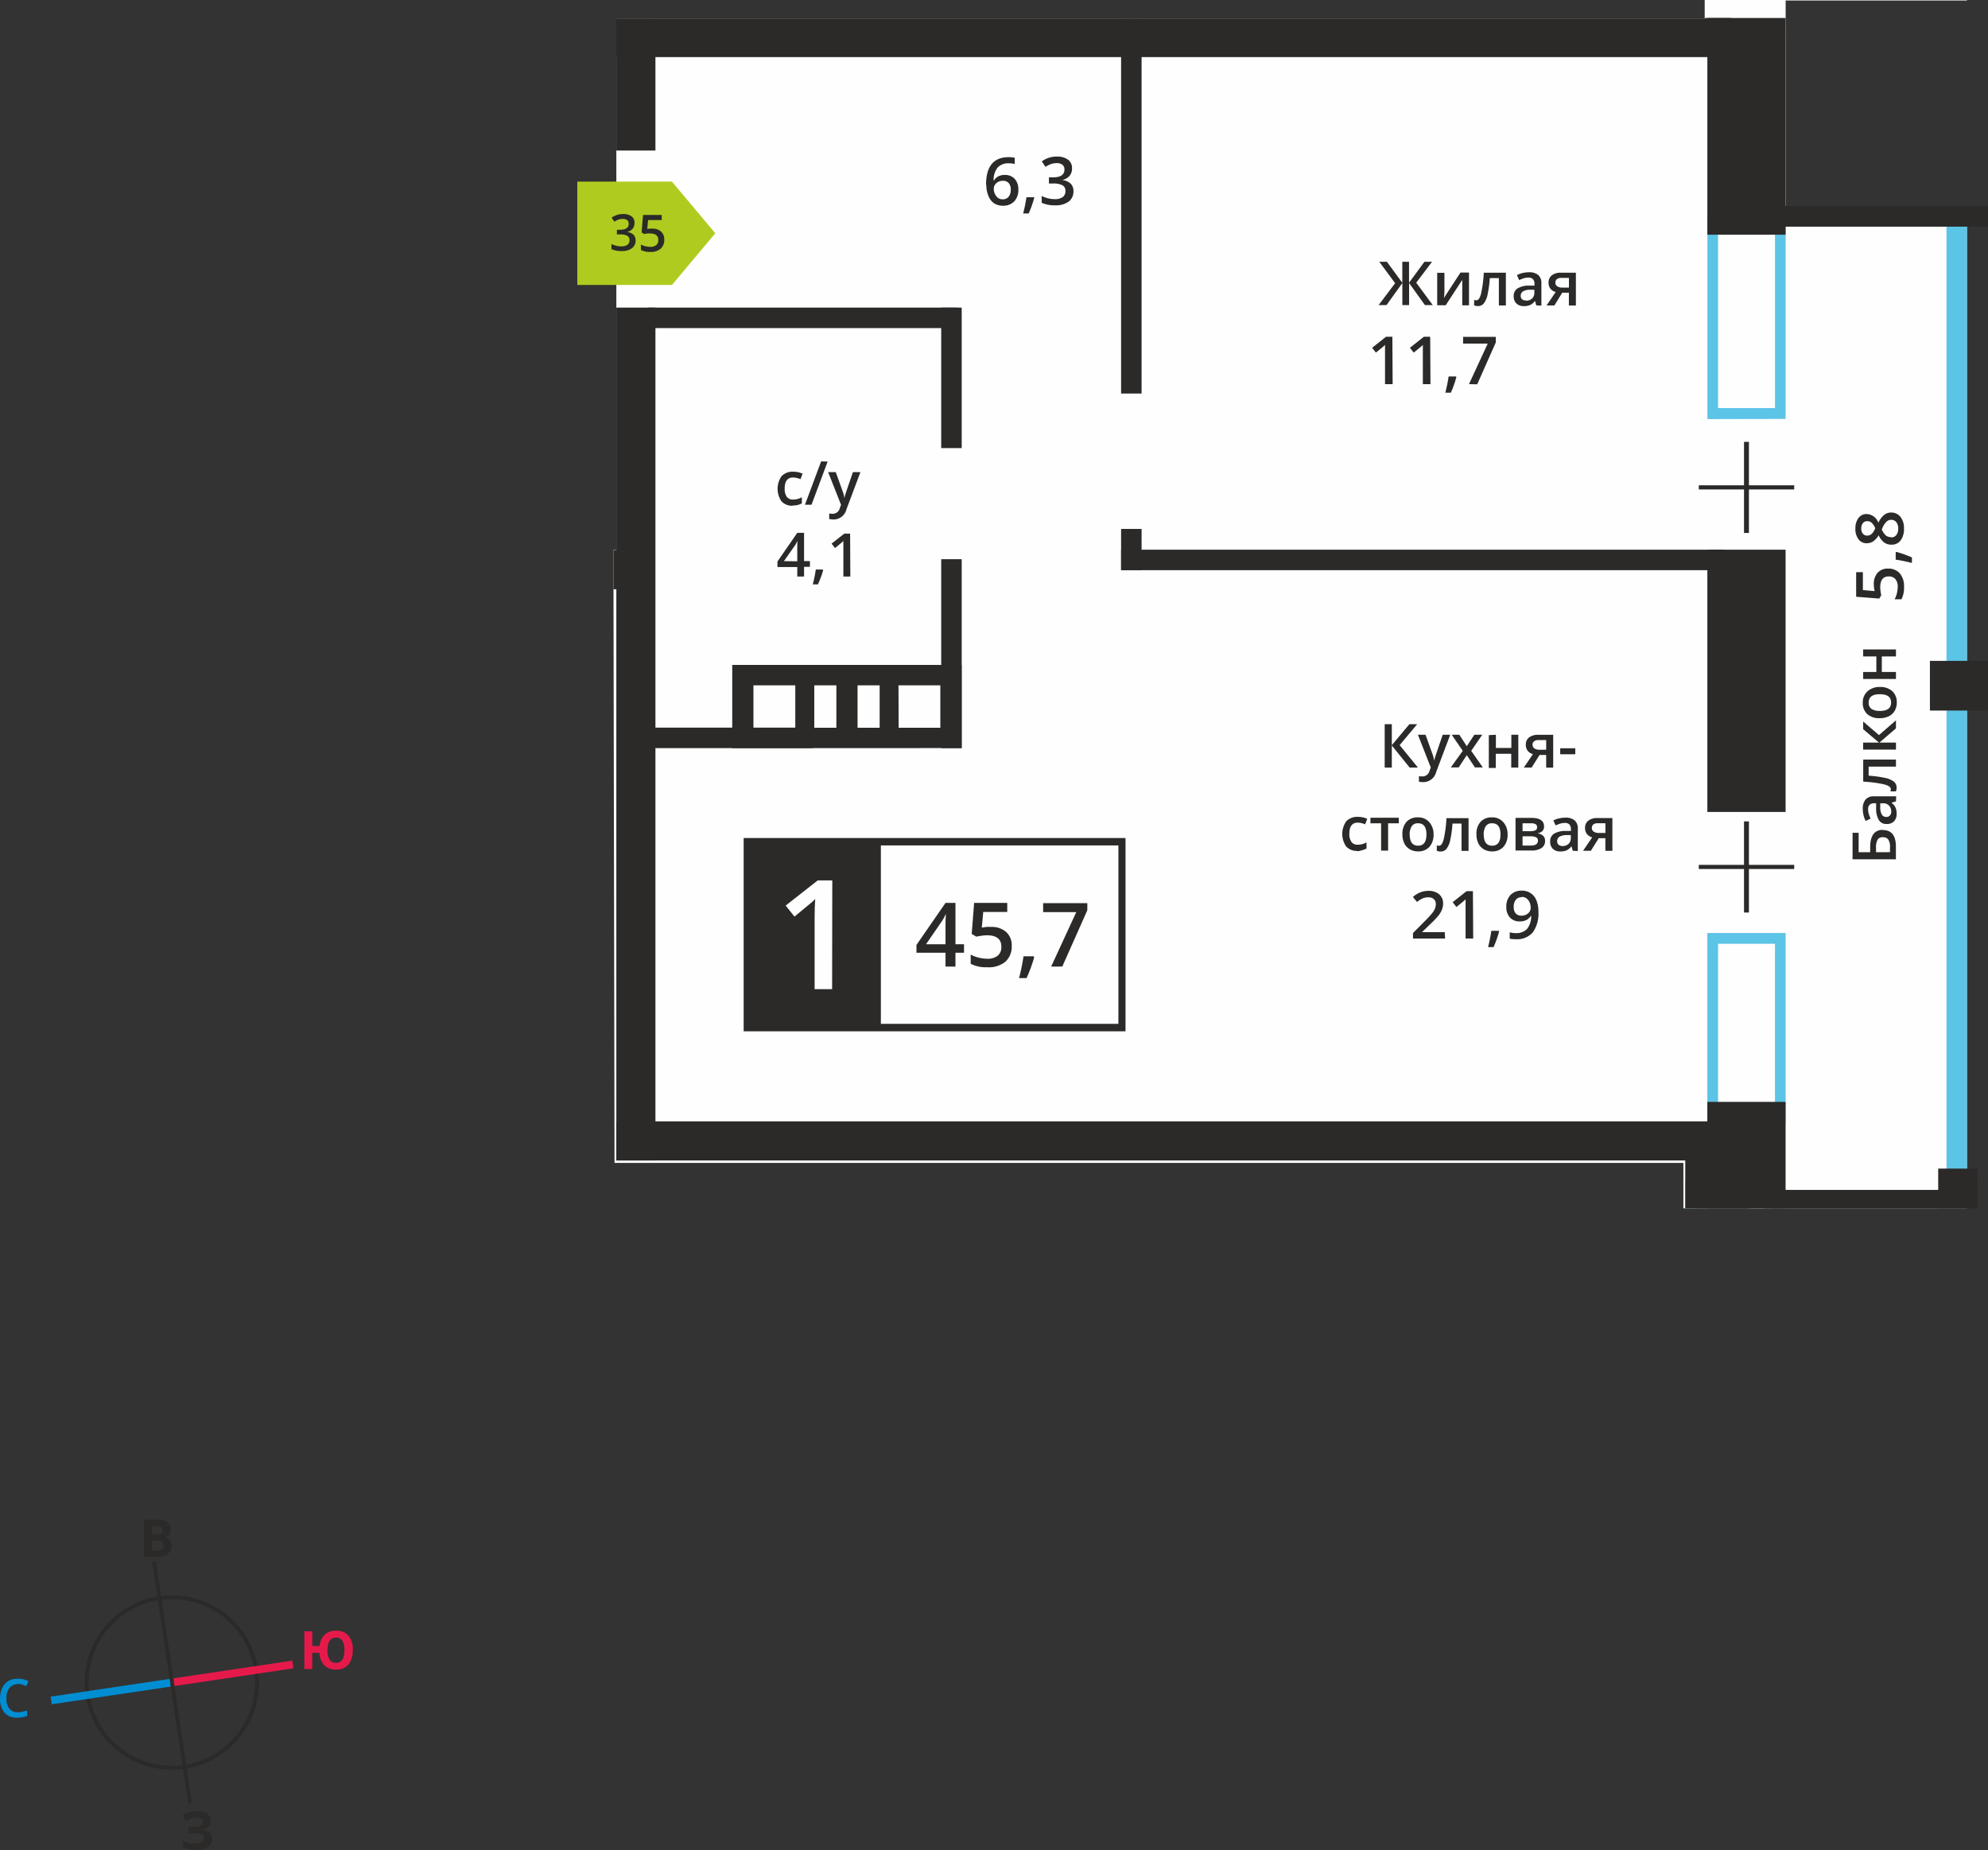 <svg id="Слой_1" data-name="Слой 1" xmlns="http://www.w3.org/2000/svg" viewBox="0 0 360.06 335.01"><rect x="0" y="0" width="360.06" height="335.01" fill="#333333" stroke="none"/><title>7b_1s_7f_#35</title><polygon points="356.24 0 356.24 0.09 323.41 0.09 323.41 6.8 111.63 6.8 111.63 3.44 308.75 3.44 308.75 0 356.24 0" style="fill:#fefefe;fill-rule:evenodd"/><polygon points="111.63 6.8 323.41 6.8 323.41 38.59 356.24 38.59 356.24 218.8 316.76 218.8 316.76 206.09 111.63 206.09 111.63 6.8" style="fill:#fefefe;fill-rule:evenodd"/><polygon points="111.1 99.59 115.85 99.59 115.85 206.09 319.4 206.09 319.4 218.8 304.89 218.8 304.89 210.58 111.3 210.58 111.1 99.59" style="fill:#fefefe;fill-rule:evenodd"/><path d="M342.86,195.49v33h10.31v-33Zm-1.93,35V193.55H355.1v36.91Z" transform="translate(-31.69 -154.6)" style="fill:#5cc4e6;fill-rule:evenodd"/><path d="M342.86,325.5v30.59h10.31V325.5ZM340.92,358V323.55H355.1V358Z" transform="translate(-31.69 -154.6)" style="fill:#5cc4e6;fill-rule:evenodd"/><polygon points="305.23 218.8 305.23 213.68 319.4 213.68 319.4 218.8 317.47 218.8 317.47 215.63 307.16 215.63 307.16 218.8 305.23 218.8" style="fill:#5cc4e6;fill-rule:evenodd"/><rect x="352.54" y="38.59" width="3.71" height="179.02" style="fill:#5cc4e6"/><path d="M175.73,286.38h-7.58V278.7h7.58Zm7.44,0h-4V278.7h4Zm11.28,0H202V278.7h-7.58Zm-7.44,0h4V278.7h-4Zm0,3.69H164.31V275h41.55v15.06Z" transform="translate(-31.69 -154.6)" style="fill:#2b2a29;fill-rule:evenodd"/><rect x="309.23" y="99.54" width="14.17" height="47.49" style="fill:#2b2a29"/><rect x="309.23" y="3.26" width="14.17" height="39.24" style="fill:#2b2a29"/><rect x="309.23" y="199.53" width="14.17" height="19.27" style="fill:#2b2a29"/><rect x="305.23" y="204.78" width="14.17" height="14.02" style="fill:#2b2a29"/><rect x="117.3" y="131.76" width="29.94" height="3.71" style="fill:#2b2a29"/><rect x="203.05" y="99.54" width="109.3" height="3.71" style="fill:#2b2a29"/><rect x="117.3" y="55.7" width="56.05" height="3.71" style="fill:#2b2a29"/><polygon points="111.63 10.34 313.53 10.34 313.53 3.26 308.75 3.26 308.75 3.44 111.63 3.44 111.63 10.34" style="fill:#2b2a29;fill-rule:evenodd"/><rect x="111.63" y="3.44" width="7.08" height="23.82" style="fill:#2b2a29"/><rect x="111.63" y="55.7" width="7.08" height="154.44" style="fill:#2b2a29"/><rect x="349.54" y="119.67" width="10.51" height="9" style="fill:#2b2a29"/><rect x="111.63" y="203.06" width="201.9" height="7.08" style="fill:#2b2a29"/><polygon points="111.11 106.7 114.36 106.7 114.36 99.62 111.1 99.62 111.11 106.7" style="fill:#2b2a29;fill-rule:evenodd"/><rect x="170.47" y="101.26" width="3.71" height="34.21" style="fill:#2b2a29"/><rect x="203.05" y="95.78" width="3.71" height="7.47" style="fill:#2b2a29"/><rect x="203.05" y="7.78" width="3.71" height="63.48" style="fill:#2b2a29"/><rect x="203.05" y="3.44" width="3.71" height="3.73" style="fill:#2b2a29"/><rect x="170.47" y="55.7" width="3.71" height="25.44" style="fill:#2b2a29"/><rect x="351.04" y="211.61" width="7.08" height="7.19" style="fill:#2b2a29"/><rect x="320.75" y="215.47" width="37.37" height="3.33" style="fill:#2b2a29"/><rect x="322.68" y="37.32" width="37.37" height="3.71" style="fill:#2b2a29"/><rect x="322.68" y="37.32" width="37.37" height="3.71" style="fill:#2b2a29"/><polygon points="315.87 165.24 315.87 157.36 307.68 157.36 307.68 156.61 315.87 156.61 315.87 148.74 316.76 148.74 316.76 156.61 324.96 156.61 324.96 157.36 316.76 157.36 316.76 165.24 315.87 165.24" style="fill:#2b2a29"/><polygon points="315.87 96.51 315.87 88.63 307.68 88.63 307.68 87.88 315.87 87.88 315.87 80.01 316.76 80.01 316.76 87.88 324.96 87.88 324.96 88.63 316.76 88.63 316.76 96.51 315.87 96.51" style="fill:#2b2a29"/><path d="M369.14,276.28h2.39v-2.81h-2.39v-1.27h5.94v1.27h-2.56v2.81h2.56v1.27h-5.94Zm3,7.06q2.06,0,2.06-1.52t-2.06-1.51q-2,0-2,1.52a1.3,1.3,0,0,0,.53,1.16A2.67,2.67,0,0,0,372.1,283.33Zm0-4.34a3.24,3.24,0,0,1,2.27.75,2.69,2.69,0,0,1,.82,2.08,2.86,2.86,0,0,1-.38,1.48,2.48,2.48,0,0,1-1.08,1,3.67,3.67,0,0,1-1.63.34,3.22,3.22,0,0,1-2.26-.74,2.7,2.7,0,0,1-.81-2.1,2.63,2.63,0,0,1,.83-2A3.21,3.21,0,0,1,372.1,279Zm-3,7.64v-1.39l2.86,2.46,3.08-2.67v1.45l-3,2.58h3v1.27h-5.94v-1.27H372Zm5.94,5.5v1.28h-4.95v1.64a20.55,20.55,0,0,1,3,.41,3.86,3.86,0,0,1,1.57.67,1.33,1.33,0,0,1,.49,1.07,1.8,1.8,0,0,1-.12.69h-1a1.14,1.14,0,0,0,.08-.4c0-.37-.41-.65-1.23-.87a23.16,23.16,0,0,0-3.77-.49v-4Zm-.86,9.45a1.57,1.57,0,0,0-.39-1.11,1.4,1.4,0,0,0-1.08-.42h-.52l0,.76a2.6,2.6,0,0,0,.3,1.3.9.9,0,0,0,.81.41.79.79,0,0,0,.62-.24A1,1,0,0,0,374.23,301.6Zm.86-1.88-.82.25v0a2.42,2.42,0,0,1,.74.87,2.76,2.76,0,0,1,.2,1.12,1.89,1.89,0,0,1-.47,1.37,1.76,1.76,0,0,1-1.34.49,1.57,1.57,0,0,1-1.39-.68,3.94,3.94,0,0,1-.51-2.08l0-1h-.32a1.21,1.21,0,0,0-.85.27,1.09,1.09,0,0,0-.28.83,2.85,2.85,0,0,0,.13.88,6.74,6.74,0,0,0,.32.81l-.9.41a4.38,4.38,0,0,1-.39-1.06,4.87,4.87,0,0,1-.13-1.09,2.57,2.57,0,0,1,.5-1.72,1.93,1.93,0,0,1,1.55-.58h4Zm-1.08,9.2V308a2.38,2.38,0,0,0-.3-1.36,1.11,1.11,0,0,0-1-.43,1,1,0,0,0-.94.43,2.88,2.88,0,0,0-.29,1.51v.77Zm-1.29-4q2.36,0,2.36,3v2.29h-7.85V305.4h1.1v3.52h2.09V308Q370.42,304.87,372.72,304.87Z" transform="translate(-31.69 -154.6)" style="fill:#2b2a29"/><path d="M368.79,250.29a1.45,1.45,0,0,0,.29.94,1,1,0,0,0,.79.36,1.14,1.14,0,0,0,.55-.13,1.41,1.41,0,0,0,.44-.37,4.48,4.48,0,0,0,.47-.83,2.76,2.76,0,0,0-.65-1,1.19,1.19,0,0,0-.8-.29,1,1,0,0,0-.79.36,1.48,1.48,0,0,0-.29,1m5.4,1.58a1.14,1.14,0,0,0,.95-.43,1.82,1.82,0,0,0,.34-1.16,1.78,1.78,0,0,0-.35-1.17,1.16,1.16,0,0,0-.95-.42,1.21,1.21,0,0,0-.87.39,3.63,3.63,0,0,0-.73,1.17l-.08.17a3,3,0,0,0,.75,1.11A1.42,1.42,0,0,0,374.19,251.86Zm-6.46-1.59a3,3,0,0,1,.56-1.93,1.8,1.8,0,0,1,1.49-.71,2.35,2.35,0,0,1,2.1,1.58,4.08,4.08,0,0,1,1.06-1.43,2,2,0,0,1,1.24-.42,2.09,2.09,0,0,1,1.7.78,3.23,3.23,0,0,1,.64,2.11,3.45,3.45,0,0,1-.6,2.16,2,2,0,0,1-1.7.77,2.18,2.18,0,0,1-1.29-.4,3.34,3.34,0,0,1-1-1.31,3.3,3.3,0,0,1-1,1.12,2.11,2.11,0,0,1-1.17.33,1.76,1.76,0,0,1-1.48-.73A3.08,3.08,0,0,1,367.73,250.27Zm7.42,4.22a19.76,19.76,0,0,1,2.81,1v1a28.94,28.94,0,0,0-2.94-.6v-1.35Zm-4.09,5.83a2.94,2.94,0,0,1,.69-2.05,2.4,2.4,0,0,1,1.87-.76,2.73,2.73,0,0,1,2.14.86,3.53,3.53,0,0,1,.77,2.44,4.6,4.6,0,0,1-.46,2.26h-1.25a4.13,4.13,0,0,0,.42-1.09,4.94,4.94,0,0,0,.15-1.14,2.12,2.12,0,0,0-.42-1.42,1.51,1.51,0,0,0-1.22-.49q-1.53,0-1.53,2a5,5,0,0,0,.06.68q.05.41.13.71l-.36.62-4.19-.33v-4.45h1.22v3.24l2.12.19-.08-.5A4.91,4.91,0,0,1,371.06,260.32Z" transform="translate(-31.69 -154.6)" style="fill:#2b2a29"/><path d="M313.39,205.76a.77.77,0,0,0,.35.69,1.66,1.66,0,0,0,.93.23h1.18v-1.76h-1.37a1.27,1.27,0,0,0-.8.22.75.75,0,0,0-.28.63m-.18,4.14H311.8l1.65-2.43a1.78,1.78,0,0,1-.95-.61,1.74,1.74,0,0,1-.34-1.1,1.59,1.59,0,0,1,.6-1.32,2.58,2.58,0,0,1,1.64-.47h2.71v5.94h-1.27V207.6h-1.2Zm-5.15-.86a1.56,1.56,0,0,0,1.1-.39,1.4,1.4,0,0,0,.42-1.08v-.52l-.76,0a2.58,2.58,0,0,0-1.3.3.9.9,0,0,0-.41.81.79.79,0,0,0,.24.62A1,1,0,0,0,308.06,209Zm1.88.86-.25-.82h0a2.42,2.42,0,0,1-.87.74,2.74,2.74,0,0,1-1.12.2,1.89,1.89,0,0,1-1.37-.47,1.77,1.77,0,0,1-.49-1.34,1.57,1.57,0,0,1,.68-1.39,3.92,3.92,0,0,1,2.08-.51l1,0v-.32a1.21,1.21,0,0,0-.27-.85,1.08,1.08,0,0,0-.82-.28,2.83,2.83,0,0,0-.87.13,6.74,6.74,0,0,0-.81.32l-.41-.9a4.36,4.36,0,0,1,1.06-.39,4.84,4.84,0,0,1,1.08-.13,2.56,2.56,0,0,1,1.71.49,1.93,1.93,0,0,1,.58,1.55v4Zm-5.52,0h-1.27v-4.95h-1.64a20.62,20.62,0,0,1-.41,3,3.87,3.87,0,0,1-.67,1.57,1.32,1.32,0,0,1-1.07.49,1.79,1.79,0,0,1-.69-.12v-1a1.14,1.14,0,0,0,.4.08c.37,0,.65-.41.86-1.23a23.27,23.27,0,0,0,.49-3.77h4ZM293.3,204v3c0,.35,0,.88-.09,1.56l3-4.61h1.54v5.94h-1.22v-3c0-.17,0-.43,0-.8s0-.64,0-.81l-3,4.6h-1.54V204Zm-8.93,1.88L281.5,202h1.38l2.79,3.8V202h1.22v3.8l2.79-3.8h1.38l-2.87,3.79,3,4.06h-1.42l-2.87-4v4h-1.22v-4l-2.87,4h-1.43Z" transform="translate(-31.69 -154.6)" style="fill:#2b2a29"/><path d="M297.75,224.16l3.39-7.34h-4.46V215.6h5.93v1l-3.37,7.59Zm-2.29-1.26a19.77,19.77,0,0,1-1,2.81h-1a28.91,28.91,0,0,0,.6-2.94h1.35Zm-4.69,1.26h-1.38v-5.53q0-1,0-1.57l-.33.31-1.32,1.08-.69-.87,2.52-2h1.15Zm-6.85,0h-1.38v-5.53q0-1,0-1.57l-.33.31-1.32,1.08-.69-.87,2.52-2h1.15Z" transform="translate(-31.69 -154.6)" style="fill:#2b2a29"/><path d="M320,304.51a.77.77,0,0,0,.35.69,1.66,1.66,0,0,0,.93.23h1.18v-1.76h-1.38a1.27,1.27,0,0,0-.8.22.75.75,0,0,0-.28.63m-.18,4.14h-1.41l1.65-2.43a1.78,1.78,0,0,1-.95-.61,1.74,1.74,0,0,1-.34-1.1,1.59,1.59,0,0,1,.6-1.32,2.58,2.58,0,0,1,1.64-.47h2.71v5.94h-1.27v-2.29h-1.2Zm-5.15-.86a1.56,1.56,0,0,0,1.1-.38,1.4,1.4,0,0,0,.42-1.08v-.52l-.76,0a2.58,2.58,0,0,0-1.3.3.9.9,0,0,0-.41.81.79.79,0,0,0,.24.62A1,1,0,0,0,314.67,307.79Zm1.88.86-.25-.82h0a2.42,2.42,0,0,1-.87.74,2.74,2.74,0,0,1-1.12.2,1.89,1.89,0,0,1-1.37-.47,1.77,1.77,0,0,1-.49-1.34,1.57,1.57,0,0,1,.68-1.39,3.92,3.92,0,0,1,2.08-.51l1,0v-.32a1.21,1.21,0,0,0-.27-.85,1.08,1.08,0,0,0-.82-.28,2.83,2.83,0,0,0-.87.13,6.77,6.77,0,0,0-.81.32l-.41-.9a4.36,4.36,0,0,1,1.06-.38,4.84,4.84,0,0,1,1.08-.13,2.56,2.56,0,0,1,1.71.49,1.93,1.93,0,0,1,.58,1.55v4Zm-6.47-4.31a.55.55,0,0,0-.28-.51,1.7,1.7,0,0,0-.82-.16h-1.53v1.43h1.34a2.24,2.24,0,0,0,1-.16A.61.61,0,0,0,310.08,304.33Zm.16,2.48a.64.64,0,0,0-.33-.61,2.19,2.19,0,0,0-1-.18h-1.46v1.68h1.49Q310.24,307.71,310.24,306.82Zm1.11-2.59q0,1.05-1.23,1.27v0a1.76,1.76,0,0,1,1.05.43,1.22,1.22,0,0,1,.36.92,1.49,1.49,0,0,1-.64,1.3,3.22,3.22,0,0,1-1.87.45h-2.84V302.7H309Q311.34,302.7,311.34,304.22Zm-10.93,1.44q0,2.06,1.52,2.06t1.51-2.06q0-2-1.51-2a1.29,1.29,0,0,0-1.15.53A2.68,2.68,0,0,0,300.41,305.66Zm4.32,0a3.25,3.25,0,0,1-.75,2.27,2.68,2.68,0,0,1-2.08.82,2.84,2.84,0,0,1-1.47-.38,2.48,2.48,0,0,1-1-1.08,3.68,3.68,0,0,1-.34-1.63,3.23,3.23,0,0,1,.74-2.26,2.69,2.69,0,0,1,2.09-.81,2.62,2.62,0,0,1,2,.83A3.21,3.21,0,0,1,304.74,305.66Zm-7.07,3h-1.27v-4.95h-1.64a20.6,20.6,0,0,1-.41,3,3.87,3.87,0,0,1-.67,1.57,1.32,1.32,0,0,1-1.07.49,1.79,1.79,0,0,1-.69-.12v-1a1.14,1.14,0,0,0,.4.08c.37,0,.65-.41.86-1.23a23.27,23.27,0,0,0,.49-3.77h4Zm-10.66-3q0,2.06,1.52,2.06t1.51-2.06q0-2-1.51-2a1.29,1.29,0,0,0-1.15.53A2.68,2.68,0,0,0,287,305.66Zm4.32,0a3.25,3.25,0,0,1-.75,2.27,2.68,2.68,0,0,1-2.08.82,2.84,2.84,0,0,1-1.47-.38,2.48,2.48,0,0,1-1-1.08,3.68,3.68,0,0,1-.34-1.63,3.23,3.23,0,0,1,.74-2.26,2.69,2.69,0,0,1,2.09-.81,2.62,2.62,0,0,1,2,.83A3.21,3.21,0,0,1,291.33,305.66Zm-6.3-3v1H283.1v4.95h-1.27v-4.95h-1.93v-1Zm-7.52,6a2.6,2.6,0,0,1-2-.79,4,4,0,0,1,0-4.56,2.71,2.71,0,0,1,2.12-.81,4,4,0,0,1,1.69.35l-.38,1a3.83,3.83,0,0,0-1.32-.31q-1.54,0-1.54,2a2.45,2.45,0,0,0,.38,1.5,1.33,1.33,0,0,0,1.13.5,3.22,3.22,0,0,0,1.6-.42v1.1a2.45,2.45,0,0,1-.72.29A4.36,4.36,0,0,1,277.51,308.75Zm36.76-17.5v-1.08H317v1.08Zm-5-1.73a.77.77,0,0,0,.35.69,1.66,1.66,0,0,0,.93.23h1.18v-1.76h-1.38a1.27,1.27,0,0,0-.8.22A.75.75,0,0,0,309.26,289.53Zm-.18,4.14h-1.41l1.65-2.43a1.78,1.78,0,0,1-.95-.61,1.74,1.74,0,0,1-.34-1.1,1.59,1.59,0,0,1,.6-1.32,2.58,2.58,0,0,1,1.64-.47H313v5.94h-1.27v-2.29h-1.2Zm-6.47-5.94v2.39h2.8v-2.39h1.26v5.94H305.4V291.1h-2.8v2.56h-1.26v-5.94Zm-6,2.91-2-2.91H296l1.35,2.08,1.37-2.08h1.43l-2,2.91,2.1,3h-1.43l-1.47-2.22-1.46,2.22h-1.43Zm-8.12-2.91h1.38l1.21,3.37a6.41,6.41,0,0,1,.36,1.35h0a5.75,5.75,0,0,1,.18-.72q.13-.42,1.36-4h1.36l-2.54,6.73a2.41,2.41,0,0,1-2.31,1.85,3.65,3.65,0,0,1-.82-.09v-1a3,3,0,0,0,.65.06,1.33,1.33,0,0,0,1.28-1.06l.22-.56Zm0,5.94H287l-3.23-4v4h-1.29v-7.85h1.29v3.8l3.18-3.8h1.41l-3.17,3.79Z" transform="translate(-31.69 -154.6)" style="fill:#2b2a29"/><path d="M307.33,317.06a1.34,1.34,0,0,0-1.1.47,2,2,0,0,0-.38,1.31,1.73,1.73,0,0,0,.35,1.15,1.33,1.33,0,0,0,1.08.42,1.72,1.72,0,0,0,1.17-.42,1.26,1.26,0,0,0,.47-1,2.39,2.39,0,0,0-.2-1,1.76,1.76,0,0,0-.57-.72,1.38,1.38,0,0,0-.83-.26m3,2.63a5.89,5.89,0,0,1-1,3.78,3.73,3.73,0,0,1-3.07,1.25,4.73,4.73,0,0,1-1.12-.09v-1.16a3.86,3.86,0,0,0,1.05.15,2.68,2.68,0,0,0,2.08-.75,3.64,3.64,0,0,0,.75-2.36h-.07a2.06,2.06,0,0,1-.84.76,2.63,2.63,0,0,1-1.15.23,2.31,2.31,0,0,1-1.79-.71,2.76,2.76,0,0,1-.65-1.94,3,3,0,0,1,.75-2.13,2.69,2.69,0,0,1,2.05-.79,2.74,2.74,0,0,1,2.64,1.74A5.06,5.06,0,0,1,310.32,319.69Zm-7.12,3.65a19.76,19.76,0,0,1-1,2.81h-1a28.91,28.91,0,0,0,.6-2.94h1.35Zm-4.69,1.26h-1.38v-5.53q0-1,0-1.57l-.33.31-1.32,1.08-.69-.87,2.52-2h1.15Zm-5.09,0h-5.81v-1l2.21-2.22a19,19,0,0,0,1.3-1.42,3.45,3.45,0,0,0,.47-.79,2.12,2.12,0,0,0,.15-.79,1.21,1.21,0,0,0-.35-.91,1.34,1.34,0,0,0-1-.33,2.56,2.56,0,0,0-1,.18,4.48,4.48,0,0,0-1.06.66l-.74-.91a4.81,4.81,0,0,1,1.39-.85,4.07,4.07,0,0,1,1.44-.25,2.83,2.83,0,0,1,1.92.62,2.1,2.1,0,0,1,.72,1.68,3,3,0,0,1-.21,1.1,4.51,4.51,0,0,1-.64,1.08,14.56,14.56,0,0,1-1.43,1.5l-1.49,1.44v.06h4.07Z" transform="translate(-31.69 -154.6)" style="fill:#2b2a29"/><rect x="135.35" y="152.42" width="67.87" height="33.68" style="fill:#fefefe"/><path d="M234.25,307.69H167.72V340h66.53ZM167,306.35h68.54v35H166.38v-35Z" transform="translate(-31.69 -154.6)" style="fill:#2b2a29"/><path d="M222.07,329.63l4.55-9.86h-6v-1.63h8v1.29l-4.53,10.19ZM219,327.94a26.53,26.53,0,0,1-1.38,3.77h-1.36a38.9,38.9,0,0,0,.81-3.95h1.82Zm-7.82-5.49a3.94,3.94,0,0,1,2.75.92,3.22,3.22,0,0,1,1,2.51,3.67,3.67,0,0,1-1.15,2.87,4.74,4.74,0,0,1-3.28,1,6.17,6.17,0,0,1-3-.62v-1.68a5.55,5.55,0,0,0,1.46.56,6.63,6.63,0,0,0,1.54.2,2.85,2.85,0,0,0,1.9-.56,2,2,0,0,0,.65-1.63q0-2.06-2.63-2.06a6.7,6.7,0,0,0-.91.08q-.54.07-1,.17l-.83-.49.44-5.62h6v1.64h-4.35l-.26,2.84.67-.11A6.62,6.62,0,0,1,211.17,322.45Zm-8.24,3.14V322.7c0-1,0-1.87.08-2.53h-.06a9,9,0,0,1-.69,1.26l-2.86,4.15Zm3.35,1.53h-1.55v2.51h-1.8v-2.51h-5.26V325.7l5.26-7.6h1.8v7.49h1.55Z" transform="translate(-31.69 -154.6)" style="fill:#2b2a29"/><rect x="135.35" y="152.42" width="23.94" height="33.68" style="fill:#2b2a29"/><rect x="135.35" y="152.42" width="23.94" height="33.68" style="fill:none;stroke:#2b2a29;stroke-miterlimit:22.926;stroke-width:0.5px"/><path d="M182.4,333.72h-3.17V321q0-2.28.11-3.61c-.21.21-.46.45-.76.71s-1.31,1.09-3,2.48l-1.59-2,5.8-4.55h2.64Z" transform="translate(-31.69 -154.6)" style="fill:#fefefe"/><path d="M185.7,259h-1.26V254q0-.91,0-1.44l-.3.28-1.21,1-.63-.8,2.31-1.81h1.05Zm-4.92-1.15a18.14,18.14,0,0,1-.95,2.57h-.93a26.53,26.53,0,0,0,.55-2.69h1.24Zm-4.69-1.61v-2c0-.7,0-1.28.05-1.73h0a6.08,6.08,0,0,1-.47.86l-2,2.84Zm2.29,1h-1.06V259h-1.23v-1.72H172.5v-1l3.59-5.19h1.23v5.11h1.06Z" transform="translate(-31.69 -154.6)" style="fill:#2b2a29"/><path d="M181.68,240.09h1.38l1.21,3.37a6.4,6.4,0,0,1,.36,1.35h0a5.74,5.74,0,0,1,.18-.72q.13-.42,1.36-4h1.36L185,246.82a2.41,2.41,0,0,1-2.31,1.85,3.65,3.65,0,0,1-.82-.09v-1a3,3,0,0,0,.65.06,1.33,1.33,0,0,0,1.28-1.06l.22-.56Zm-.09-1.91L178.67,246h-1.19l2.93-7.85Zm-6.35,8a2.59,2.59,0,0,1-2-.79,4,4,0,0,1,0-4.56,2.71,2.71,0,0,1,2.12-.81,4,4,0,0,1,1.69.35l-.38,1a3.83,3.83,0,0,0-1.32-.31q-1.54,0-1.54,2a2.45,2.45,0,0,0,.38,1.5,1.33,1.33,0,0,0,1.13.5,3.22,3.22,0,0,0,1.6-.42v1.1a2.45,2.45,0,0,1-.72.29A4.36,4.36,0,0,1,175.24,246.14Z" transform="translate(-31.69 -154.6)" style="fill:#2b2a29"/><path d="M225.85,185.11a2,2,0,0,1-.47,1.36,2.4,2.4,0,0,1-1.34.73v0a2.59,2.59,0,0,1,1.55.64,1.84,1.84,0,0,1,.52,1.36,2.26,2.26,0,0,1-.87,1.91,4,4,0,0,1-2.48.67,5.58,5.58,0,0,1-2.4-.46v-1.23a5.52,5.52,0,0,0,1.15.42,5,5,0,0,0,1.17.15,2.47,2.47,0,0,0,1.49-.37,1.33,1.33,0,0,0,.49-1.14,1.09,1.09,0,0,0-.54-1,3.49,3.49,0,0,0-1.71-.32h-.74v-1.12h.76q2.05,0,2.05-1.42a1.05,1.05,0,0,0-.36-.85,1.62,1.62,0,0,0-1.06-.3,3.19,3.19,0,0,0-.94.14,4.43,4.43,0,0,0-1.07.54l-.67-1a4.49,4.49,0,0,1,2.74-.87,3.27,3.27,0,0,1,2,.56,1.83,1.83,0,0,1,.73,1.53M219,190.45a19.76,19.76,0,0,1-1,2.81h-1a28.91,28.91,0,0,0,.6-2.94H219Zm-5.72.24a1.35,1.35,0,0,0,1.09-.46,2,2,0,0,0,.38-1.31,1.73,1.73,0,0,0-.36-1.16,1.35,1.35,0,0,0-1.08-.42,1.8,1.8,0,0,0-.82.19,1.53,1.53,0,0,0-.59.52,1.23,1.23,0,0,0-.22.68,2.18,2.18,0,0,0,.45,1.39A1.4,1.4,0,0,0,213.32,190.69Zm-3-2.63q0-5,4.1-5a5.1,5.1,0,0,1,1.09.1v1.14a3.71,3.71,0,0,0-1-.13,2.7,2.7,0,0,0-2.07.74,3.58,3.58,0,0,0-.75,2.37h.07a1.9,1.9,0,0,1,.77-.74,2.49,2.49,0,0,1,1.17-.26,2.33,2.33,0,0,1,1.82.72,2.77,2.77,0,0,1,.65,1.94,3,3,0,0,1-.75,2.13,2.71,2.71,0,0,1-2.05.78,2.87,2.87,0,0,1-1.6-.44,2.83,2.83,0,0,1-1-1.29A5.12,5.12,0,0,1,210.33,188.06Z" transform="translate(-31.69 -154.6)" style="fill:#2b2a29"/><polygon points="121.71 32.89 121.71 32.9 125.63 37.57 129.55 42.24 125.63 46.92 121.71 51.59 121.71 51.6 121.71 51.6 104.56 51.6 104.56 32.89 121.71 32.89 121.71 32.89" style="fill:#b0cb1f;fill-rule:evenodd"/><path d="M149.84,196a2.23,2.23,0,0,1,1.56.52A1.83,1.83,0,0,1,152,198a2.08,2.08,0,0,1-.65,1.63,2.69,2.69,0,0,1-1.86.59,3.5,3.5,0,0,1-1.72-.35v-1a3.15,3.15,0,0,0,.83.32,3.75,3.75,0,0,0,.87.11,1.62,1.62,0,0,0,1.08-.32,1.15,1.15,0,0,0,.37-.93q0-1.17-1.49-1.17a3.8,3.8,0,0,0-.52,0l-.54.1-.47-.28.25-3.18h3.39v.93h-2.47l-.15,1.61.38-.06a3.77,3.77,0,0,1,.55,0m-3.25-.95a1.51,1.51,0,0,1-.36,1,1.82,1.82,0,0,1-1,.56v0a2,2,0,0,1,1.18.49,1.4,1.4,0,0,1,.39,1,1.72,1.72,0,0,1-.66,1.45,3,3,0,0,1-1.89.51,4.24,4.24,0,0,1-1.83-.35v-.93a4.18,4.18,0,0,0,.88.32,3.81,3.81,0,0,0,.89.11,1.88,1.88,0,0,0,1.13-.28,1,1,0,0,0,.37-.87.83.83,0,0,0-.41-.77,2.66,2.66,0,0,0-1.3-.24h-.57v-.85H144q1.56,0,1.56-1.08a.8.8,0,0,0-.27-.65,1.23,1.23,0,0,0-.8-.23,2.43,2.43,0,0,0-.71.1,3.37,3.37,0,0,0-.81.41l-.51-.73a3.42,3.42,0,0,1,2.08-.66,2.49,2.49,0,0,1,1.54.42A1.39,1.39,0,0,1,146.6,195.06Z" transform="translate(-31.69 -154.6)" style="fill:#2b2a29"/><circle cx="62.85" cy="459.26" r="15.44" transform="translate(-98.6 -140.35) rotate(-8.46)" style="fill:none;stroke:#2b2a29;stroke-miterlimit:22.926;stroke-width:0.702px"/><line x1="9.27" y1="307.92" x2="31.16" y2="304.66" style="fill:none;stroke:#008dd2;stroke-miterlimit:22.926;stroke-width:1.404px"/><line x1="53.05" y1="301.4" x2="31.16" y2="304.66" style="fill:none;stroke:#e51a4b;stroke-miterlimit:22.926;stroke-width:1.403px"/><line x1="34.42" y1="326.55" x2="31.16" y2="304.66" style="fill:none;stroke:#2b2a29;stroke-miterlimit:22.926;stroke-width:0.702px"/><line x1="27.91" y1="282.76" x2="31.16" y2="304.66" style="fill:none;stroke:#2b2a29;stroke-miterlimit:22.926;stroke-width:0.702px"/><path d="M34.91,459.57a1.83,1.83,0,0,0-1.5.68,2.89,2.89,0,0,0-.55,1.87,2.92,2.92,0,0,0,.53,1.89,1.86,1.86,0,0,0,1.53.64,4,4,0,0,0,.84-.09c.27-.06.55-.13.84-.22v1a5.1,5.1,0,0,1-1.81.3,2.89,2.89,0,0,1-2.29-.9,3.78,3.78,0,0,1-.8-2.59,4.18,4.18,0,0,1,.39-1.85A2.76,2.76,0,0,1,33.2,459a3.39,3.39,0,0,1,1.72-.42,4.29,4.29,0,0,1,1.92.44l-.4.92a5.71,5.71,0,0,0-.73-.29,2.61,2.61,0,0,0-.81-.12" transform="translate(-31.69 -154.6)" style="fill:#008dd2"/><path d="M91,453.42a3.07,3.07,0,0,0,.39,1.71,1.29,1.29,0,0,0,1.14.58q1.54,0,1.54-2.29a3.13,3.13,0,0,0-.38-1.71,1.28,1.28,0,0,0-1.14-.58,1.31,1.31,0,0,0-1.15.58,3.07,3.07,0,0,0-.39,1.71m4.56,0a3.86,3.86,0,0,1-.78,2.59,2.8,2.8,0,0,1-2.25.91,2.85,2.85,0,0,1-2.11-.77,3.47,3.47,0,0,1-.89-2.25h-1.3v2.93H86.81V450h1.44v2.66h1.33a3.22,3.22,0,0,1,.92-2.06,2.91,2.91,0,0,1,2.07-.71,2.78,2.78,0,0,1,2.24.91A3.87,3.87,0,0,1,95.59,453.42Z" transform="translate(-31.69 -154.6)" style="fill:#e51a4b"/><path d="M59.19,433.61v1.77h.94a1.39,1.39,0,0,0,.88-.23.83.83,0,0,0,.28-.7q0-.84-1.21-.85Zm0-1.14H60a1.54,1.54,0,0,0,.85-.18.68.68,0,0,0,.26-.6.6.6,0,0,0-.29-.56A1.85,1.85,0,0,0,60,431h-.76Zm-1.44-2.69h2.11a4.07,4.07,0,0,1,2.1.41,1.43,1.43,0,0,1,.65,1.31,1.65,1.65,0,0,1-.29,1,1.14,1.14,0,0,1-.76.47v0a1.5,1.5,0,0,1,.93.54,2,2,0,0,1-.39,2.5,2.9,2.9,0,0,1-1.82.52H57.75Z" transform="translate(-31.69 -154.6)" style="fill:#2b2a29"/><path d="M69.89,484.31a1.4,1.4,0,0,1-.46,1.08,2.3,2.3,0,0,1-1.26.54v0a2.57,2.57,0,0,1,1.43.52,1.37,1.37,0,0,1,.5,1.1,1.72,1.72,0,0,1-.76,1.48,3.55,3.55,0,0,1-2.1.54,6.47,6.47,0,0,1-2.4-.37V488a4.38,4.38,0,0,0,1,.33,5.56,5.56,0,0,0,1.1.12q1.71,0,1.71-1a.76.76,0,0,0-.55-.69,4.25,4.25,0,0,0-1.63-.24h-.64v-1.12h.57a4.41,4.41,0,0,0,1.57-.2.7.7,0,0,0,.49-.68.64.64,0,0,0-.31-.56,1.68,1.68,0,0,0-.93-.21,3.46,3.46,0,0,0-1.85.55l-.63-1a4.27,4.27,0,0,1,1.23-.56,5.46,5.46,0,0,1,1.44-.18,3,3,0,0,1,1.77.46,1.43,1.43,0,0,1,.66,1.22" transform="translate(-31.69 -154.6)" style="fill:#2b2a29"/></svg>